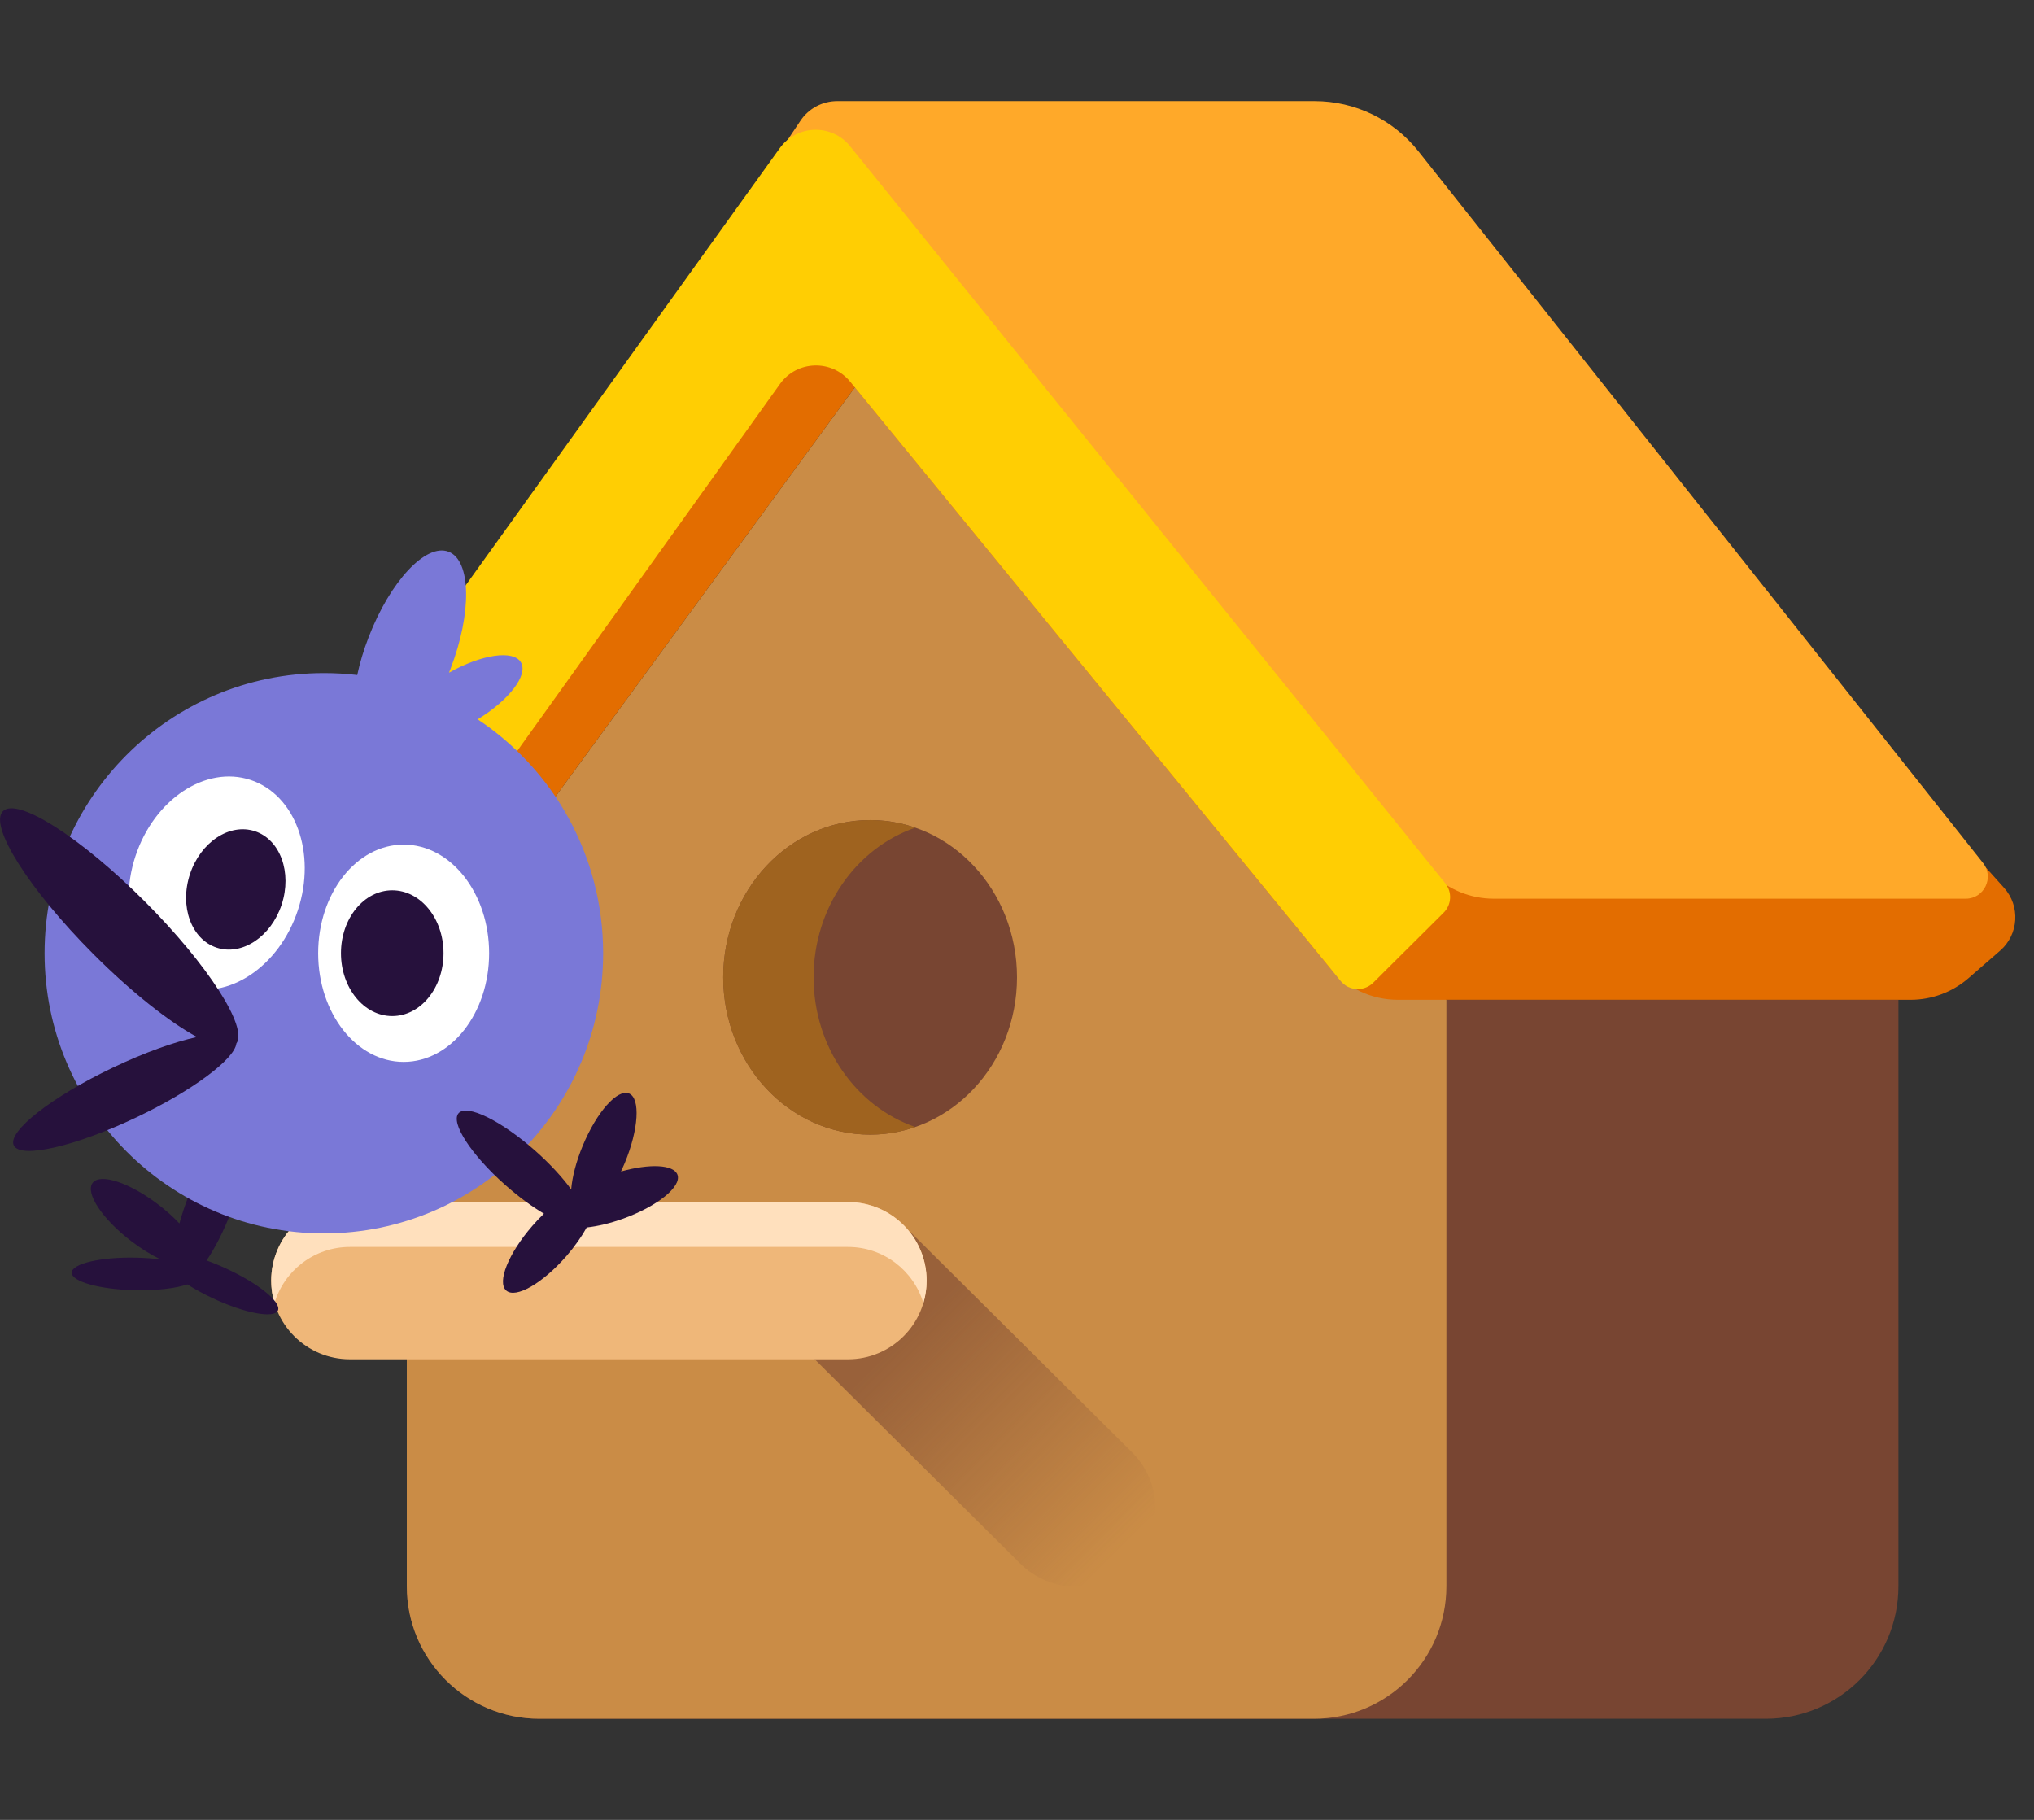 <svg width="38" height="34" viewBox="0 0 38 34" fill="none" xmlns="http://www.w3.org/2000/svg">
<rect x="0" y="0" width="38" height="34" fill="#333333" stroke="none"/>
<path fill-rule="evenodd" clip-rule="evenodd" d="M7.6 18.679H35.467V29.635C35.467 31.003 34.358 32.111 32.991 32.111H10.076C8.709 32.111 7.6 31.003 7.6 29.635V18.679Z" fill="#784532"/>
<path fill-rule="evenodd" clip-rule="evenodd" d="M7.6 18.679L16.044 7.136L27.022 18.679V29.635C27.022 31.003 25.914 32.111 24.547 32.111H10.076C8.709 32.111 7.6 31.003 7.6 29.635V18.679Z" fill="#CA8C46"/>
<path d="M7.6 18.679H6.729C6.479 18.679 6.242 18.566 6.086 18.371L5.115 17.165C4.848 16.833 4.877 16.353 5.182 16.056L15.2 6.296L16.044 7.136L7.6 18.679Z" fill="#E36D00"/>
<path d="M35.694 18.679H26.116C25.62 18.679 25.152 18.457 24.838 18.074L15.2 6.296L5.489 16.37L14.952 3.894C15.108 3.689 15.352 3.568 15.61 3.568H24.651C25.354 3.568 26.024 3.867 26.494 4.39L37.44 16.586C37.748 16.929 37.715 17.457 37.368 17.76L36.777 18.274C36.477 18.535 36.092 18.679 35.694 18.679Z" fill="#E36D00"/>
<path d="M36.724 16.79H27.906C27.475 16.79 27.061 16.622 26.753 16.321L15.411 5.247L5.489 16.37L14.955 2.255C15.108 2.026 15.365 1.889 15.64 1.889H24.56C25.315 1.889 26.029 2.234 26.499 2.826L37.047 16.121C37.262 16.392 37.069 16.79 36.724 16.79Z" fill="#FFA929"/>
<path d="M5.652 17.832L5.038 17.069C4.806 16.78 4.795 16.372 5.011 16.07L14.568 2.768C14.886 2.326 15.538 2.308 15.881 2.731L27 16.501C27.133 16.665 27.12 16.903 26.97 17.052L25.656 18.359C25.483 18.53 25.2 18.516 25.046 18.327L15.883 7.13C15.539 6.71 14.889 6.731 14.573 7.172L6.966 17.796C6.648 18.239 5.995 18.258 5.652 17.832Z" fill="#FFCE03"/>
<path fill-rule="evenodd" clip-rule="evenodd" d="M14.978 23.076C15.555 22.502 16.491 22.502 17.068 23.076L21.151 27.135C21.728 27.708 21.728 28.639 21.151 29.212C20.573 29.786 19.638 29.786 19.061 29.212L14.978 25.154C14.401 24.58 14.401 23.65 14.978 23.076Z" fill="url(#paint0_linear_216_9575)" fill-opacity="0.6"/>
<path fill-rule="evenodd" clip-rule="evenodd" d="M5.067 23.926C5.067 23.114 5.725 22.457 6.536 22.457H15.842C16.654 22.457 17.311 23.114 17.311 23.926C17.311 24.737 16.654 25.395 15.842 25.395H6.536C5.725 25.395 5.067 24.737 5.067 23.926Z" fill="#EFB779"/>
<path fill-rule="evenodd" clip-rule="evenodd" d="M6.536 22.457C5.725 22.457 5.067 23.115 5.067 23.926C5.067 24.072 5.088 24.213 5.128 24.346C5.309 23.739 5.871 23.296 6.536 23.296H15.842C16.508 23.296 17.07 23.739 17.251 24.346C17.29 24.213 17.312 24.072 17.312 23.926C17.312 23.115 16.654 22.457 15.842 22.457H6.536Z" fill="#FFE0BD"/>
<ellipse cx="16.256" cy="18.259" rx="2.744" ry="2.938" fill="#784532"/>
<path fill-rule="evenodd" clip-rule="evenodd" d="M17.1 21.056C15.998 20.674 15.2 19.567 15.2 18.259C15.2 16.952 15.998 15.844 17.1 15.463C16.834 15.371 16.55 15.321 16.256 15.321C14.74 15.321 13.511 16.637 13.511 18.259C13.511 19.882 14.74 21.198 16.256 21.198C16.55 21.198 16.834 21.148 17.1 21.056Z" fill="#9F631F"/>
<path fill-rule="evenodd" clip-rule="evenodd" d="M3.859 23.549C4.014 23.321 4.175 23.01 4.312 22.655C4.62 21.86 4.692 21.145 4.473 21.06C4.255 20.975 3.828 21.552 3.521 22.348C3.453 22.523 3.396 22.695 3.352 22.857C3.242 22.74 3.111 22.622 2.964 22.509C2.425 22.096 1.873 21.912 1.731 22.099C1.588 22.286 1.909 22.772 2.448 23.185C2.637 23.33 2.828 23.447 3.002 23.529C2.859 23.511 2.702 23.499 2.537 23.496C1.88 23.482 1.344 23.608 1.34 23.776C1.337 23.944 1.867 24.091 2.525 24.105C2.926 24.113 3.283 24.07 3.5 23.996C3.64 24.085 3.804 24.175 3.984 24.259C4.58 24.536 5.121 24.637 5.192 24.484C5.262 24.332 4.836 23.983 4.239 23.706C4.108 23.645 3.98 23.592 3.859 23.549Z" fill="#26113C"/>
<path fill-rule="evenodd" clip-rule="evenodd" d="M8.388 12.568C8.397 12.545 8.407 12.521 8.416 12.497C8.819 11.452 8.803 10.471 8.381 10.308C7.959 10.144 7.29 10.858 6.887 11.904C6.793 12.146 6.722 12.385 6.674 12.611C6.469 12.587 6.261 12.575 6.05 12.575C3.169 12.575 0.833 14.918 0.833 17.809C0.833 20.699 3.169 23.043 6.05 23.043C8.932 23.043 11.268 20.699 11.268 17.809C11.268 15.983 10.336 14.376 8.924 13.439C9.51 13.08 9.87 12.613 9.733 12.376C9.595 12.137 8.997 12.224 8.388 12.568Z" fill="#7A78D7"/>
<ellipse cx="7.541" cy="17.809" rx="1.597" ry="2.03" fill="white"/>
<ellipse cx="7.328" cy="17.808" rx="0.958" ry="1.175" fill="#26113C"/>
<ellipse rx="1.598" ry="2.029" transform="matrix(0.95 0.314 -0.312 0.95 4.048 16.499)" fill="white"/>
<ellipse rx="0.902" ry="1.145" transform="matrix(0.95 0.314 -0.312 0.95 4.405 16.617)" fill="#26113C"/>
<path fill-rule="evenodd" clip-rule="evenodd" d="M4.416 19.495C4.635 19.194 3.886 18.026 2.712 16.848C1.513 15.645 0.323 14.887 0.055 15.155C-0.213 15.424 0.542 16.618 1.742 17.822C2.455 18.537 3.165 19.095 3.68 19.374C3.26 19.465 2.701 19.663 2.111 19.945C0.965 20.491 0.135 21.141 0.257 21.398C0.378 21.655 1.405 21.42 2.551 20.874C3.598 20.375 4.382 19.788 4.416 19.495Z" fill="#26113C"/>
<path fill-rule="evenodd" clip-rule="evenodd" d="M11.602 21.886C11.626 21.835 11.649 21.783 11.671 21.73C11.932 21.102 11.968 20.519 11.752 20.429C11.536 20.339 11.149 20.774 10.888 21.402C10.763 21.702 10.69 21.991 10.671 22.222C10.511 22 10.28 21.748 10.003 21.502C9.365 20.937 8.722 20.622 8.567 20.798C8.412 20.974 8.803 21.575 9.441 22.14C9.691 22.361 9.941 22.544 10.162 22.674C10.089 22.744 10.016 22.821 9.945 22.903C9.499 23.416 9.281 23.957 9.458 24.111C9.635 24.266 10.139 23.975 10.585 23.463C10.74 23.283 10.868 23.101 10.961 22.932C11.164 22.91 11.401 22.854 11.646 22.766C12.283 22.535 12.736 22.169 12.657 21.948C12.588 21.755 12.138 21.736 11.602 21.886Z" fill="#26113C"/>
<defs>
<linearGradient id="paint0_linear_216_9575" x1="16.889" y1="24.975" x2="20.876" y2="28.986" gradientUnits="userSpaceOnUse">
<stop stop-color="#784532"/>
<stop offset="1" stop-color="#784532" stop-opacity="0"/>
</linearGradient>
</defs>
</svg>

